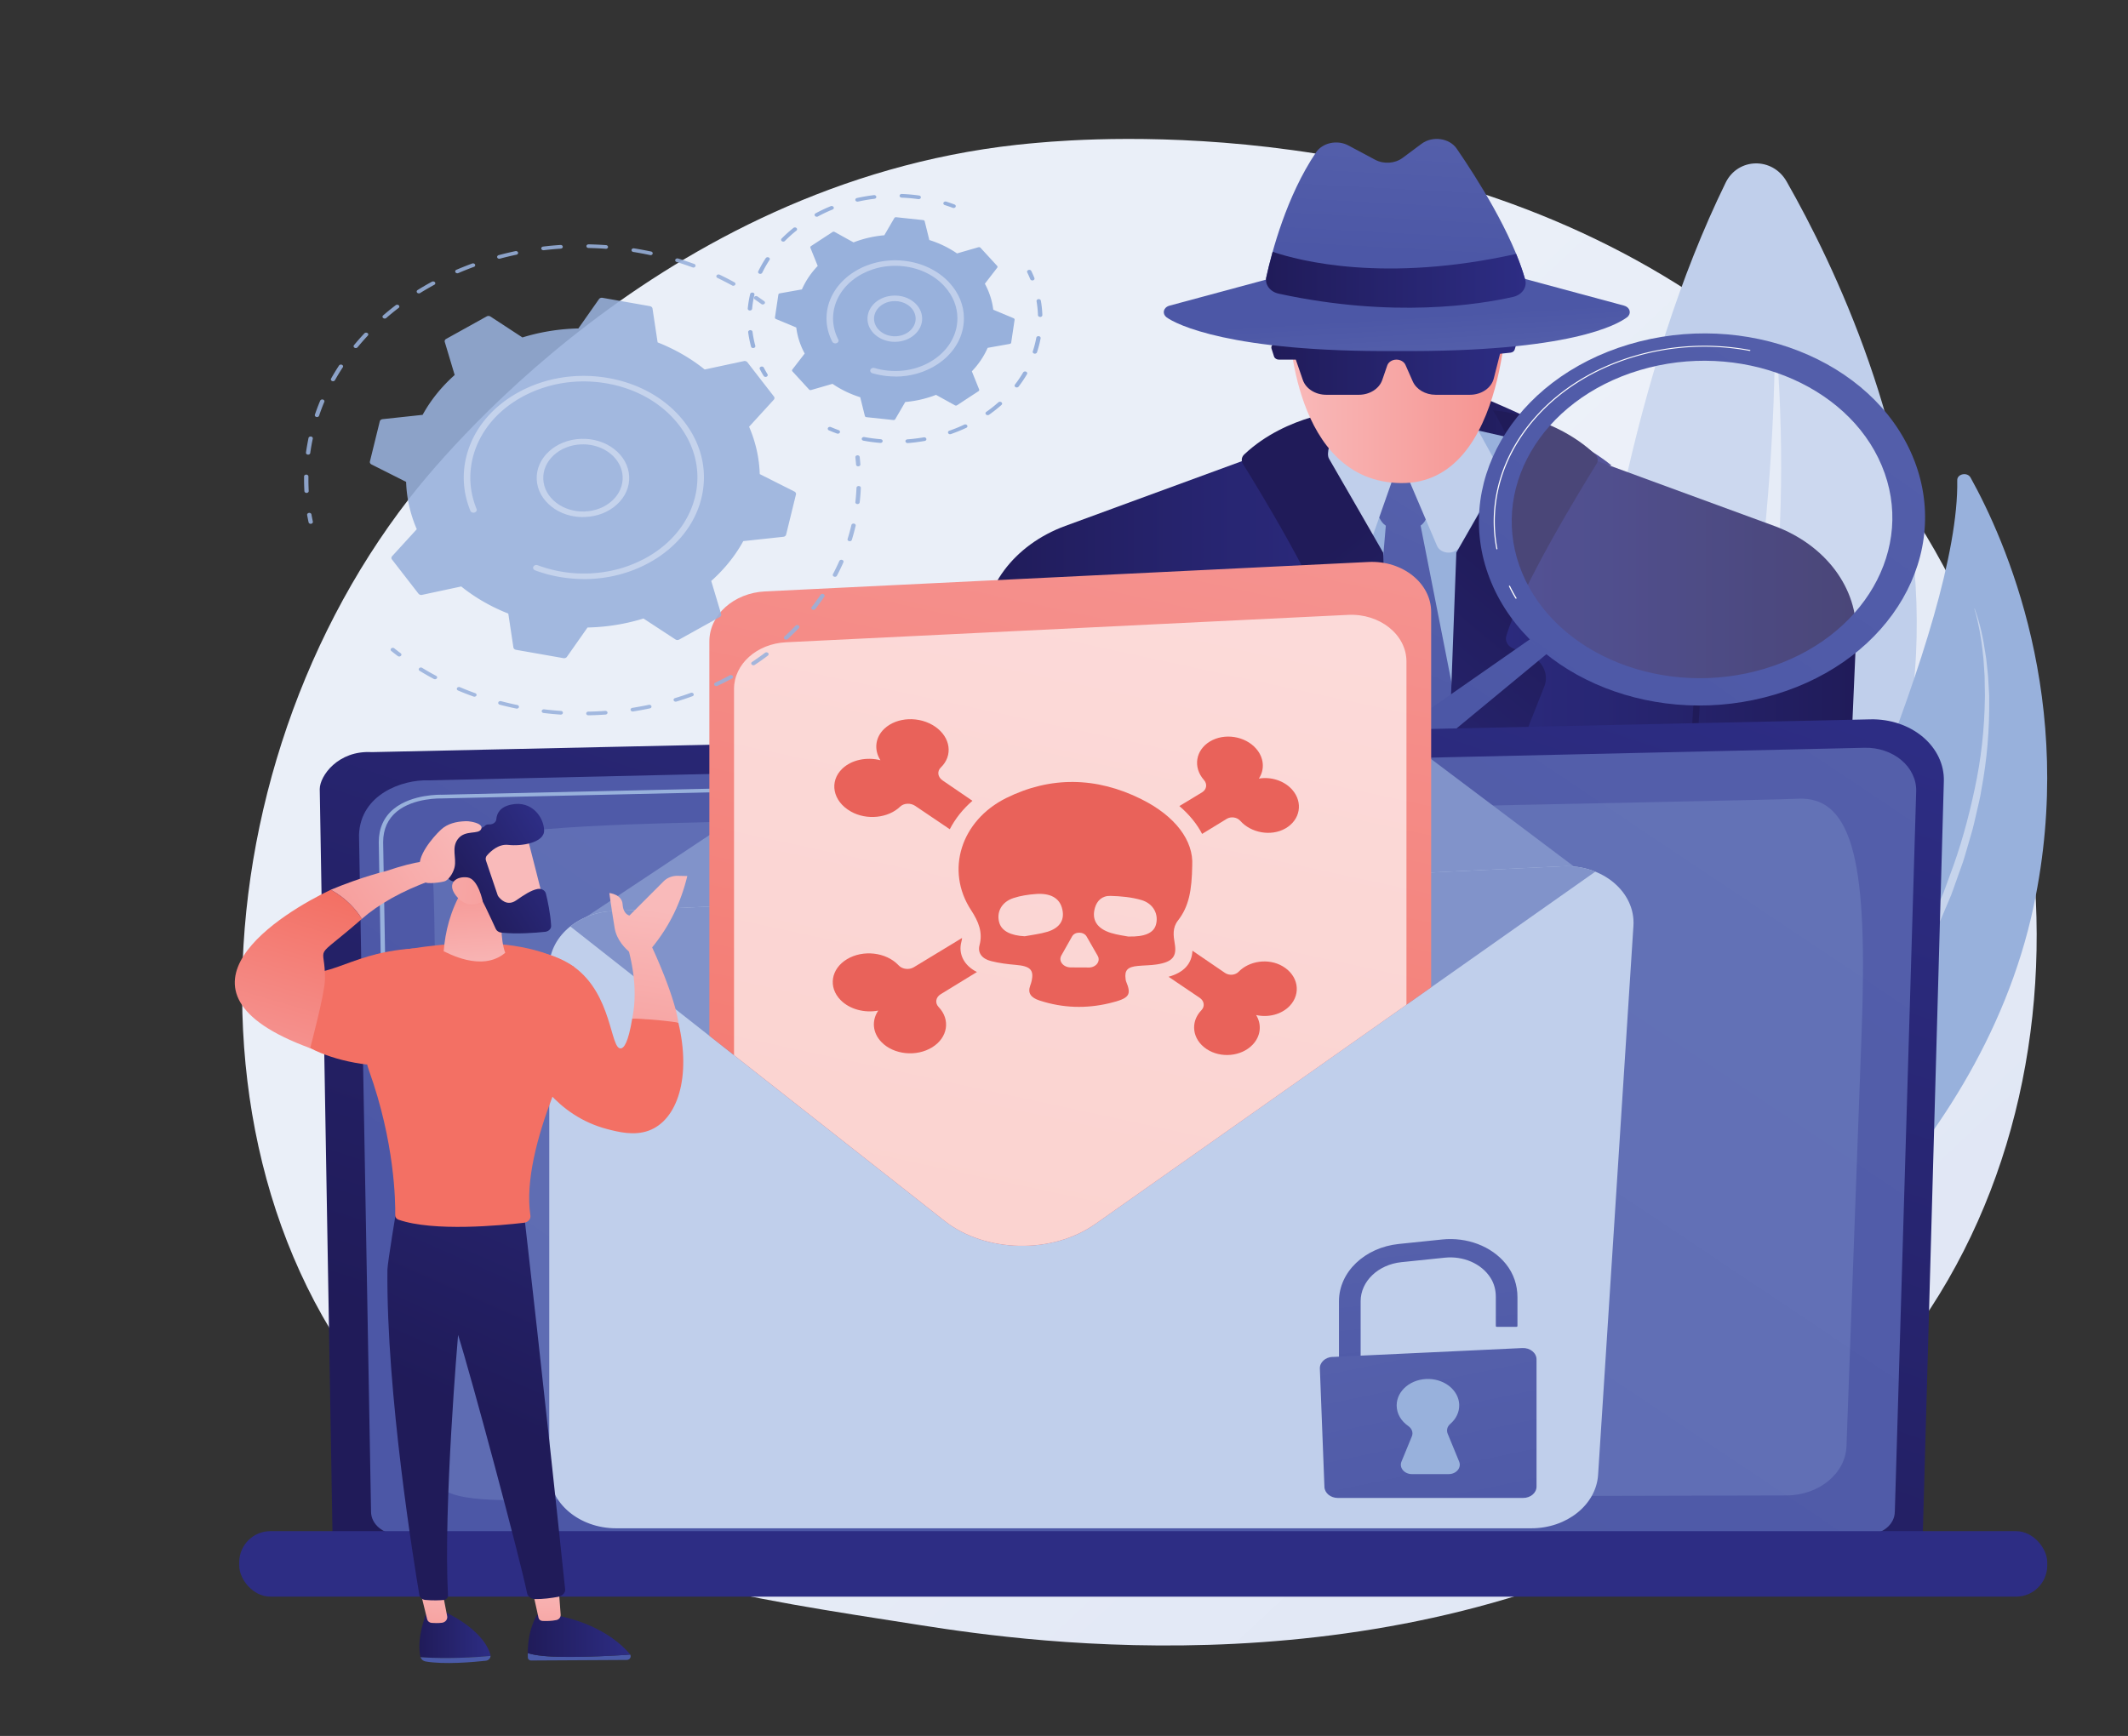 <svg xmlns="http://www.w3.org/2000/svg" xmlns:xlink="http://www.w3.org/1999/xlink" viewBox="0 0 513.19 418.75"><rect x="0" y="0" width="513.19" height="418.75" fill="#333333" stroke="none"/><defs><linearGradient id="linear-gradient" x1="510.57" x2="229.68" y1="478.04" y2="179.02" gradientUnits="userSpaceOnUse"><stop offset="0" stop-color="#dbe2f3"/><stop offset="1" stop-color="#eaeff8"/></linearGradient><linearGradient id="linear-gradient-2" x1="353.97" x2="388.64" y1="103.68" y2="103.68" gradientUnits="userSpaceOnUse"><stop offset="0" stop-color="#201b59"/><stop offset="1" stop-color="#2d2d84"/></linearGradient><linearGradient id="linear-gradient-3" x1="365.18" x2="330.92" y1="126.53" y2="201.72" gradientUnits="userSpaceOnUse"><stop offset="0" stop-color="#5560ab"/><stop offset="1" stop-color="#4c57a6"/></linearGradient><linearGradient xlink:href="#linear-gradient-3" id="linear-gradient-4" x1="338.91" x2="304.65" y1="117.97" y2="173.06"/><linearGradient xlink:href="#linear-gradient-2" id="linear-gradient-5" x1="237.12" x2="337.61" y1="173.58" y2="173.58"/><linearGradient xlink:href="#linear-gradient-2" id="linear-gradient-6" x1="308.52" x2="374.76" y1="142.47" y2="222.09"/><linearGradient xlink:href="#linear-gradient-2" id="linear-gradient-7" x1="282.47" x2="301.33" y1="205.12" y2="208.77"/><linearGradient xlink:href="#linear-gradient-2" id="linear-gradient-8" x1="-4224.79" x2="-4124.3" y1="173.58" y2="173.58" gradientTransform="matrix(-1 0 0 1 -3777.14 0)"/><linearGradient xlink:href="#linear-gradient-2" id="linear-gradient-9" x1="-4153.39" x2="-4087.15" y1="142.47" y2="222.09" gradientTransform="matrix(-1 0 0 1 -3777.14 0)"/><linearGradient xlink:href="#linear-gradient-2" id="linear-gradient-10" x1="-4179.44" x2="-4160.58" y1="205.12" y2="208.77" gradientTransform="matrix(-1 0 0 1 -3777.14 0)"/><linearGradient id="linear-gradient-11" x1="310.91" x2="363.58" y1="93.6" y2="93.6" gradientUnits="userSpaceOnUse"><stop offset="0" stop-color="#f9baba"/><stop offset="1" stop-color="#f5928f"/></linearGradient><linearGradient xlink:href="#linear-gradient-2" id="linear-gradient-12" x1="306.58" x2="365.99" y1="88.01" y2="88.01"/><linearGradient xlink:href="#linear-gradient-3" id="linear-gradient-13" x1="337.6" x2="336.93" y1="87.82" y2="76.5"/><linearGradient xlink:href="#linear-gradient-3" id="linear-gradient-14" x1="338.71" x2="336.97" y1="29.63" y2="61.6"/><linearGradient xlink:href="#linear-gradient-2" id="linear-gradient-15" x1="305.31" x2="367.94" y1="67.49" y2="67.49"/><linearGradient xlink:href="#linear-gradient-3" id="linear-gradient-16" x1="431.93" x2="345.81" y1="46.52" y2="169"/><linearGradient xlink:href="#linear-gradient-3" id="linear-gradient-17" x1="454.38" x2="369.12" y1="62.85" y2="184.11"/><linearGradient xlink:href="#linear-gradient-2" id="linear-gradient-18" x1="241.33" x2="319.85" y1="367.53" y2="131.97"/><linearGradient xlink:href="#linear-gradient-3" id="linear-gradient-19" x1="400.78" x2="210.62" y1="89.17" y2="373.42"/><linearGradient xlink:href="#linear-gradient-2" id="linear-gradient-20" x1="281.84" x2="278.98" y1="211.2" y2="288.63"/><linearGradient id="linear-gradient-21" x1="281.8" x2="232.42" y1="127.98" y2="356.95" gradientUnits="userSpaceOnUse"><stop offset="0" stop-color="#f5928f"/><stop offset="1" stop-color="#f37064"/></linearGradient><linearGradient id="linear-gradient-22" x1="297.28" x2="297.28" y1="21.19" y2="87.61" gradientUnits="userSpaceOnUse"><stop offset="0" stop-color="#e1483d"/><stop offset="1" stop-color="#e9625a"/></linearGradient><linearGradient xlink:href="#linear-gradient-22" id="linear-gradient-23" x1="217.86" x2="217.86" y1="21.19" y2="87.61"/><linearGradient xlink:href="#linear-gradient-22" id="linear-gradient-24" x1="218.21" x2="218.21" y1="21.19" y2="87.61"/><linearGradient xlink:href="#linear-gradient-22" id="linear-gradient-25" x1="298.84" x2="298.84" y1="21.19" y2="87.61"/><linearGradient xlink:href="#linear-gradient-22" id="linear-gradient-26" x1="259.34" x2="259.34" y1="21.19" y2="87.61"/><linearGradient xlink:href="#linear-gradient-3" id="linear-gradient-27" x1="342.35" x2="347.06" y1="299.75" y2="349.42"/><linearGradient xlink:href="#linear-gradient-3" id="linear-gradient-28" x1="340.89" x2="353.65" y1="323.73" y2="384.75"/><linearGradient xlink:href="#linear-gradient-2" id="linear-gradient-29" x1="-1188.97" x2="-1171.8" y1="394.26" y2="394.26" gradientTransform="translate(1290.1)"/><linearGradient id="linear-gradient-30" x1="-1177.05" x2="-1179.25" y1="323.14" y2="375.76" gradientTransform="translate(1290.1)" gradientUnits="userSpaceOnUse"><stop offset="0" stop-color="#66cdf3"/><stop offset="1" stop-color="#4a5aa8"/></linearGradient><linearGradient xlink:href="#linear-gradient-11" id="linear-gradient-31" x1="-1184.38" x2="-1187.17" y1="377.65" y2="402.02" gradientTransform="translate(1290.1)"/><linearGradient xlink:href="#linear-gradient-30" id="linear-gradient-32" x1="-1147.19" x2="-1149.46" y1="321.99" y2="376.19"/><linearGradient xlink:href="#linear-gradient-2" id="linear-gradient-33" x1="-1162.83" x2="-1138.12" y1="394.63" y2="394.63" gradientTransform="translate(1290.1)"/><linearGradient xlink:href="#linear-gradient-11" id="linear-gradient-34" x1="-985.28" x2="-988.07" y1="356.01" y2="380.3" gradientTransform="rotate(-3.61 -40.691 -17360.69)"/><linearGradient xlink:href="#linear-gradient-2" id="linear-gradient-35" x1="114.38" x2="167.73" y1="340.98" y2="220.71"/><linearGradient xlink:href="#linear-gradient-21" id="linear-gradient-36" x1="208.67" x2="173.05" y1="161.58" y2="206.83"/><linearGradient xlink:href="#linear-gradient-11" id="linear-gradient-37" x1="159.15" x2="151.16" y1="219.71" y2="273.84"/><linearGradient xlink:href="#linear-gradient-11" id="linear-gradient-38" x1="155.54" x2="147.41" y1="218.95" y2="274.01"/><linearGradient xlink:href="#linear-gradient-21" id="linear-gradient-39" x1="192.74" x2="157.93" y1="154.63" y2="198.85"/><linearGradient xlink:href="#linear-gradient-21" id="linear-gradient-40" x1="165.72" x2="130.03" y1="133.17" y2="178.51"/><linearGradient xlink:href="#linear-gradient-11" id="linear-gradient-41" x1="114.87" x2="113.29" y1="235.71" y2="210.78"/><linearGradient xlink:href="#linear-gradient-11" id="linear-gradient-42" x1="157.17" x2="210.5" y1="203.18" y2="191.76"/><linearGradient xlink:href="#linear-gradient-2" id="linear-gradient-43" x1="-5893.17" x2="-5866.46" y1="-4754.44" y2="-4754.44" gradientTransform="rotate(-31.72 5860.501 -12835.424)"/><linearGradient xlink:href="#linear-gradient-11" id="linear-gradient-44" x1="-4177.61" x2="-4228.06" y1="1314.46" y2="1338.98" gradientTransform="scale(-1 1)rotate(19.08 1152.214 12946.577)"/><linearGradient xlink:href="#linear-gradient-11" id="linear-gradient-45" x1="-4424.88" x2="-4382.9" y1="1206.51" y2="1235.63" gradientTransform="scale(-1 1)rotate(-.6 -98309.242 -410844.065)"/><linearGradient xlink:href="#linear-gradient-11" id="linear-gradient-46" x1="-4423.81" x2="-4377.94" y1="1204.33" y2="1236.14" gradientTransform="scale(-1 1)rotate(-.6 -98309.242 -410844.065)"/><linearGradient xlink:href="#linear-gradient-21" id="linear-gradient-47" x1="65.38" x2="76.11" y1="251.09" y2="214.41"/><clipPath id="clippath"><path d="m264.09 295.28 116.78-82.3c1.82-1.28.9-3.78-1.45-3.98-.82-.07-10.09-93.31-10.94-93.27L151.17 132.8c-2.73.13-8.74 87.8-10.94 88.92-1.49.77-1.67 2.55-.39 3.55l87.98 69.24c9.8 7.71 25.93 8.05 36.27.76Z" style="fill:none"/></clipPath><style>.cls-4{fill:#c0cfeb}.cls-8{fill:#98b1dc}.cls-48{fill:#8193ca}</style></defs><g id="Layer_1"><path d="M439.1 346.06c-11.27 9.81-21.34 15.58-29.06 19.94-75.27 42.47-161.3 30.23-187.9 26.05-42.92-6.75-79.14-11.51-110.27-35.28-70.73-54-67.29-166.66-13.24-236.44 6.41-8.27 60.37-75.87 146.59-85.4 2.11-.23 3.68-.37 5.06-.49 13.34-1.19 95.99-7.49 163.39 40.23 9.65 6.83 25.17 19.15 39.57 37.94 52.64 68.71 52.81 175.13-14.14 233.45" style="fill:url(#linear-gradient)"/><path d="M377.07 277.34S372 134.49 416.15 44.08c2.97-6.08 11.32-6.26 14.71-.3 22.69 39.85 78.93 164.06-53.79 233.56" class="cls-4"/><path d="M387.69 265.22c-.23.41.32.8.61.43 10.41-13.6 47.86-76.77 40.23-180.8-.02-.33-.51-.34-.51 0-.26 24.65-3.75 116.23-40.32 180.37Z" style="fill:#fff;opacity:.5"/><path d="M418.08 321.22s-12.44-24.34 3.05-59.86c14.38-32.95 51.48-110.67 50.88-145.52-.03-1.54 2.43-2.04 3.21-.64 8.32 14.99 25.69 53.91 15.23 103.33-13.49 63.74-72.36 102.68-72.36 102.68Z" class="cls-8"/><path d="M476.21 146.82c1.29 3.5 2.06 7.12 2.58 10.76.07.45.15.91.21 1.36l.15 1.37.29 2.74.16 2.75c.04.92.13 1.83.11 2.75.1 7.34-.51 14.69-1.88 21.95-.25 1.83-.74 3.62-1.14 5.42-.44 1.8-.78 3.62-1.34 5.39l-1.56 5.35c-.24.9-.58 1.77-.89 2.65l-.94 2.64-.94 2.64-.48 1.32-.55 1.3-2.19 5.19c-.37.86-.71 1.74-1.11 2.59l-1.2 2.55-2.39 5.1c-3.26 6.78-6.57 13.54-10.08 20.23-1.73 3.36-3.51 6.69-5.28 10.03l-5.43 9.96c-3.63 6.64-7.26 13.27-10.64 19.98-.87 1.67-1.64 3.37-2.45 5.06-.42.84-.76 1.7-1.13 2.56-.36.86-.75 1.71-1.08 2.57-.63 1.74-1.34 3.46-1.82 5.23-.6 1.75-.94 3.55-1.34 5.33-.03.13-.17.21-.31.19s-.23-.13-.21-.25c.54-3.65 1.54-7.24 2.8-10.75.31-.88.68-1.74 1.01-2.61.35-.87.67-1.75 1.06-2.6.76-1.72 1.49-3.45 2.31-5.14 3.21-6.81 6.78-13.47 10.28-20.16l5.25-10.02c1.74-3.34 3.5-6.68 5.2-10.04 3.43-6.7 6.75-13.45 9.99-20.21l2.38-5.09 1.19-2.55c.4-.85.74-1.71 1.12-2.56l2.21-5.13.55-1.28.48-1.3.95-2.61c2.64-6.93 4.6-14.03 6.11-21.19 1.55-7.16 2.35-14.44 2.45-21.72.05-.91-.02-1.82-.02-2.73l-.04-2.73-.18-2.73-.09-1.37c-.04-.45-.1-.91-.15-1.36-.11-.91-.19-1.82-.33-2.72l-.44-2.71c-.36-1.8-.7-3.6-1.28-5.36 0-.01 0-.03.02-.03s.04 0 .04.02Z" style="opacity:.45;fill:#fff"/><path d="M355.55 95.06s24.17 9.76 33.1 17.24l-34.67-1.3 1.58-15.94Z" style="fill:url(#linear-gradient-2)"/><path d="M353.24 103.11s17.88 4.03 22.65 5.29c6.15 1.63 14.61 41.97 15.38 58.23.77 16.27-2.75 73.85-2.75 73.85l-95.29-.11-1.54-122.55 35.76-14.97 25.8.24Z" class="cls-8"/><path d="m342.05 124.02 16.45 83.51c.3 1.55.01 3.14-.83 4.53l-12.06 19.92c-1.16 1.91-4.39 1.9-5.53-.02l-11.96-20.25c-.69-1.18-1-2.49-.89-3.8l7.13-82.91z" style="fill:url(#linear-gradient-3)"/><path d="m331.26 115.53-.61 4.78c-.09.72.07 1.45.46 2.09l1.93 3.19c.71 1.18 2.11 1.95 3.68 2.02.93.04 2 .08 3.02.08 1.85 0 3.49-.98 4.12-2.45l1.24-2.89c.26-.61.33-1.27.2-1.91l-1.07-5.26c-.37-1.83-2.28-3.15-4.48-3.09l-4.26.12c-2.19.06-4 1.48-4.23 3.33Z" style="fill:url(#linear-gradient-4)"/><path d="m338.12 111.89 8.42 19.75c.9 2.11 4.37 2.25 5.5.22l10-17.93-5.65-10.25-18.28 8.21Zm-18.75-8.37 17.3 9.76-6.07 17.26c-.8 2.28-4.54 2.44-5.61.25l-9.08-18.49z" class="cls-4"/><path d="m311.68 106.77-54.76 20.09c-12.43 4.56-20.28 15.1-19.78 26.55l3.8 86.96h96.67l-5.94-104.65z" style="fill:url(#linear-gradient-5)"/><path d="M324.75 98.97s-14.35.91-24.69 10.65c-.66.62-.78 1.53-.32 2.27 3.52 5.65 18.27 29.75 21.77 41.52.37 1.24-.36 2.52-1.73 3.04l-3.35 1.28c-3.56 1.36-5.32 4.78-4.07 7.91 6.32 15.81 24.01 61.04 25.18 74.74l-3.98-107.08s-11.51-20.03-13.04-22.63c-1.54-2.6 4.23-11.71 4.23-11.71Z" style="fill:url(#linear-gradient-6)"/><path d="M279.91 240.31c-.41 0-.75-.25-.77-.57l-4.37-71.01c-.02-.33.31-.61.73-.63.42-.01.78.24.81.57l4.37 71.01c.02.33-.31.61-.73.63z" style="fill:url(#linear-gradient-7)"/><path d="m373.09 106.77 54.76 20.09c12.43 4.56 20.28 15.1 19.78 26.55l-3.8 86.96h-96.67l5.94-104.65z" style="fill:url(#linear-gradient-8)"/><path d="M360.02 98.97s14.35.91 24.69 10.65c.66.62.78 1.53.32 2.27-3.52 5.65-18.27 29.75-21.77 41.52-.37 1.24.36 2.52 1.73 3.04l3.35 1.28c3.56 1.36 5.32 4.78 4.07 7.91-6.32 15.81-24.01 61.04-25.18 74.74l3.98-107.08s11.51-20.03 13.04-22.63c1.54-2.6-4.23-11.71-4.23-11.71Z" style="fill:url(#linear-gradient-9)"/><path d="M404.86 240.31c.41 0 .75-.25.77-.57l4.37-71.01c.02-.33-.31-.61-.73-.63-.42-.01-.78.24-.81.57l-4.37 71.01c-.02.33.31.61.73.63z" style="fill:url(#linear-gradient-10)"/><path d="M310.91 78.47s.77 37.74 26.91 38.06c26.14.33 25.76-45.87 25.76-45.87z" style="fill:url(#linear-gradient-11)"/><path d="m307.74 82.81 57-2.01c.8-.03 1.41.6 1.21 1.26l-.66 2.25c-.12.41-.52.71-1.02.76l-2.52.27-1.51 5.96c-.58 2.29-2.97 3.93-5.75 3.93h-8.29c-2.45 0-4.64-1.29-5.5-3.23l-1.76-3.98c-.34-.76-1.2-1.27-2.17-1.27-1.03 0-1.93.57-2.22 1.41l-1.2 3.49c-.73 2.12-3.03 3.58-5.64 3.58h-7.88c-2.61 0-4.91-1.46-5.64-3.58l-1.69-4.9h-4.09c-.54 0-1.02-.31-1.16-.75l-.61-1.91c-.2-.63.34-1.26 1.11-1.28Z" style="fill:url(#linear-gradient-12)"/><path d="m391.71 73.74-24.66-6.65-29.61-.31h-1.16l-29.61.31-24.66 6.65c-1.03.28-1.59 1.21-1.25 2.08.11.27.29.51.54.7 2.21 1.66 15.37 8.46 55.55 8.16 42.1.3 53.34-6.5 55.55-8.16.25-.19.43-.43.54-.7.34-.87-.22-1.8-1.25-2.08Z" style="fill:url(#linear-gradient-13)"/><path d="M305.38 66.87c1.32-6.03 4.87-19.56 12-30.12 1.57-2.33 5.12-3.09 7.8-1.66l6.44 3.44c2.08 1.11 4.78.93 6.63-.44l4.58-3.41c2.62-1.95 6.7-1.39 8.46 1.16 4.84 7.04 13.38 20.45 16.53 31.62.51 1.82-.75 3.66-2.89 4.15-8.07 1.84-28.96 5.21-56.55-.77-2.08-.45-3.39-2.19-3-3.97" style="fill:url(#linear-gradient-14)"/><path d="M365.64 61.25c-31.68 7.06-52.3 1.67-58.73-.51-.68 2.44-1.18 4.55-1.53 6.13-.39 1.79.92 3.52 3 3.97 27.59 5.98 48.48 2.61 56.55.77 2.13-.49 3.4-2.33 2.89-4.15-.57-2.02-1.31-4.1-2.18-6.22Z" style="fill:url(#linear-gradient-15)"/><path d="m372.61 151.66-68.28 47.61c-2.86 2-3.11 5.63-.54 7.9l.42.37c2.28 2 6.05 2.05 8.39.11l63.64-52.58-3.64-3.4Z" style="fill:url(#linear-gradient-16)"/><path d="M456.12 111.63c8.76 20.95-4.57 44.06-29.79 51.61s-52.76-3.31-61.53-24.26c-8.76-20.95 4.57-44.06 29.79-51.61s52.76 3.31 61.53 24.26" style="fill:#fff;opacity:.19"/><path d="M392.8 83.09c-28.06 8.4-42.9 34.12-33.15 57.43s40.4 35.4 68.46 27 42.9-34.12 33.15-57.43-40.4-35.4-68.46-27m32.73 78.23c-23.94 7.17-50.09-3.14-58.41-23.03s4.34-41.82 28.28-48.99 50.09 3.14 58.41 23.03-4.34 41.82-28.28 48.99" style="fill:url(#linear-gradient-17)"/><path d="M365.59 144.42c-.05 0-.1-.02-.12-.06-.57-.95-1.1-1.93-1.57-2.92-.03-.06 0-.13.08-.15.07-.02.15 0 .18.06.48.98 1 1.96 1.57 2.9.03.06 0 .13-.06.16-.02 0-.04.01-.06.01Zm-4.59-11.9c-.07 0-.13-.04-.14-.1-.56-2.87-.75-5.81-.58-8.72.5-8.24 3.87-16.16 9.75-22.88 6.02-6.88 14.3-12.05 23.94-14.93a59.7 59.7 0 0 1 28.05-1.47c.07.01.12.08.1.14s-.09.1-.16.09a59.35 59.35 0 0 0-27.9 1.46c-9.58 2.87-17.82 8.01-23.81 14.85-5.85 6.69-9.2 14.55-9.7 22.75-.17 2.89.02 5.81.57 8.67.01.06-.04.12-.11.13h-.02Zm-51.66 74.86c-2.63 0-4.33-.78-5.06-2.3-.74-1.56-.18-3.38 1.4-4.53l8.11-5.92s.12-.03.17.01c.04.04.04.1-.01.14l-8.11 5.92c-1.5 1.1-2.04 2.83-1.33 4.31.7 1.46 2.34 2.2 4.92 2.18.06 0 .12.04.12.1 0 .05-.05.1-.12.1h-.08Zm7.03-14.41s-.07-.01-.09-.03c-.04-.04-.04-.1.01-.14l1.05-.77s.12-.03.17.01c.04.04.04.1-.01.14l-1.05.77s-.05.02-.08.02" style="fill:#fff"/><path d="M463.7 370.19c0 3.18-3.08 5.78-6.84 5.78H87.03c-3.76 0-6.84-2.6-6.84-5.78l-3.08-179.84c0-3.18 4.43-9.39 12.54-8.92l361.44-7.91c4.72-.1 9.28 1.43 12.63 4.25 3.34 2.82 5.17 6.67 5.06 10.66z" style="fill:url(#linear-gradient-18)"/><path d="M456.95 364.65c0 3.01-2.91 5.47-6.47 5.47H95.95c-3.56 0-6.47-2.46-6.47-5.47l-2.9-163.26c.34-9.82 10.52-13.36 16.69-13.15l346.41-7.86c3.32-.08 6.52 1.01 8.87 2.99s3.64 4.69 3.56 7.5l-5.15 173.78Z" style="fill:url(#linear-gradient-19)"/><path d="M92.75 254.28c-.29 0-.52-.19-.53-.44l-.88-50.71c.02-3.39 1.25-6.09 3.67-8.05 4.39-3.56 11.27-3.38 11.56-3.37l110.62-2.51h.01c.28 0 .52.19.53.43 0 .25-.22.45-.51.46l-110.65 2.51c-.31 0-6.75-.18-10.83 3.13-2.2 1.78-3.33 4.28-3.34 7.4l.88 50.7c0 .25-.23.45-.52.45Z" class="cls-8"/><path d="M105.1 355.59c.37-13.49.23-132.98-.68-143.3s18.08-12.26 47.24-13.42 275.21-5.76 281.54-6.19c14.24-.98 17.19 17.03 15.76 56.13-1.07 29.37-2.84 77.76-3.66 100.02-.24 6.63-6.64 11.88-14.48 11.9-59.21.14-286.14.69-301.25 1.07-17.38.44-24.63-.86-24.48-6.21Z" style="opacity:.24;fill:#98b1dc"/><rect width="436.02" height="15.8" x="57.69" y="369.35" rx="7.51" ry="7.51" style="fill:url(#linear-gradient-20)"/><path d="m257.81 143.85-120.98 80.34c2.35.91 5.01 1.38 7.82 1.26l229.25-9.56c3.94-.16 7.49-1.46 10.18-3.48l-90-67.73c-9.77-7.35-25.89-7.72-36.27-.83" class="cls-48"/><path d="M369.29 368.66h-220.7c-8.91 0-16.13-6.11-16.13-13.65v-121.6c0-7.24 6.69-13.23 15.24-13.63l229.21-10.81c9.6-.45 17.53 6.25 17.01 14.37l-8.52 132.41c-.47 7.24-7.54 12.91-16.11 12.91" class="cls-4"/><path d="m264.09 295.28 120.64-85.02c-2.35-.95-5.02-1.43-7.83-1.3l-229.21 10.81c-3.94.19-7.49 1.56-10.16 3.7l90.29 71.05c9.8 7.71 25.93 8.05 36.27.76" class="cls-48"/><g style="clip-path:url(#clippath)"><path d="M345.14 322.06H171.07V154.72c0-6.4 5.9-11.7 13.46-12.06l145.51-7.1c8.2-.4 15.1 5.12 15.1 12.06v174.43Z" style="fill:url(#linear-gradient-21)"/><path d="M339.18 322.06H177.02V166.17c0-5.97 5.5-10.9 12.54-11.24l135.55-6.61c7.64-.37 14.07 4.77 14.07 11.24z" style="fill:#fff;opacity:.67"/><path d="M309.27 233.05c-3.38-1.95-8-1.29-10.57 1.37-.81.83-2.27.95-3.28.27l-7.85-5.36c-.14 3.15-2.07 5.26-5.76 6.29l7.53 5.09c1.09.74 1.27 2.07.39 2.98-2.76 2.86-2.21 7.05 1.23 9.35 3.42 2.29 8.4 1.82 11.12-1.03 2.01-2.1 2.23-4.91.85-7.16 2.9.66 6.11-.12 8.09-2.2 2.83-2.96 2.09-7.39-1.75-9.6" style="fill:url(#linear-gradient-22)"/><path d="M205.2 195.76c3.85 2.17 9.03 1.57 11.88-1.18.89-.86 2.51-.94 3.62-.19l8.35 5.64c1.33-2.57 3.18-4.88 5.46-6.86l-7.19-4.91c-1.19-.81-1.38-2.21-.43-3.13 2.98-2.87 2.37-7.27-1.36-9.84-3.75-2.59-9.25-2.37-12.28.51-2.24 2.13-2.49 5.12-.93 7.58-3.27-.83-6.91-.13-9.17 2.02-3.24 3.08-2.36 7.87 2.04 10.35Z" style="fill:url(#linear-gradient-23)"/><path d="M235.6 234.47c-3.05-1.5-4.56-4.3-3.75-7.3.09-.31.14-.61.16-.91l-11.64 7.06c-1.12.68-2.74.5-3.61-.41l-.13-.13c-2.96-3.09-8.5-3.73-12.36-1.41-3.88 2.33-4.59 6.74-1.58 9.84 2.22 2.28 5.83 3.19 9.11 2.57-1.6 2.35-1.42 5.34.78 7.6 2.96 3.05 8.44 3.6 12.23 1.25 3.77-2.33 4.46-6.67 1.55-9.71-.93-.97-.71-2.35.49-3.09z" style="fill:url(#linear-gradient-24)"/><path d="M284.42 194.44c2.4 2.06 4.25 4.33 5.48 6.72l5.93-3.63c1.02-.63 2.49-.42 3.27.47 2.61 2.94 7.44 3.81 10.89 1.84 3.6-2.06 4.32-6.28 1.65-9.33-1.94-2.21-5.13-3.19-8.05-2.7 1.44-2.17 1.28-5.01-.68-7.24-2.66-3.03-7.63-3.8-11.11-1.72-3.5 2.1-4.15 6.27-1.45 9.31.86.97.65 2.29-.46 2.97z" style="fill:url(#linear-gradient-25)"/><path d="M275.24 192.77c-10.85-5.4-21.9-5.56-32.57-.27-10.93 5.42-14.74 17.47-8.5 27.02 1.83 2.8 2.88 5.41 2.05 8.49-.48 1.8.55 3.25 2.73 3.81 1.94.5 3.99.76 6.01.93 3.5.3 4.44 1.2 3.81 3.95-.08.36-.2.71-.33 1.07-.64 1.79.16 2.9 2.3 3.59 5.59 1.82 11.23 1.98 16.84.63 4.83-1.17 5.35-1.96 3.97-5.31-.07-.17-.07-.36-.1-.54-.29-2.09.47-2.91 2.99-3.14 1.52-.14 3.06-.13 4.55-.36 3.76-.59 4.86-1.89 4.31-5.03-.33-1.93-.58-3.81.78-5.56 2.66-3.41 3.34-7.28 3.44-13.28.34-5.97-4.05-11.9-12.27-15.99Zm-22.71 32.01c-1.72.52-3.6.72-5.42 1.07-3.38-.18-5.54-1.28-6.12-3.27-.74-2.54.53-5 3.42-5.95 1.7-.56 3.6-.85 5.45-.98 3.42-.24 5.52.95 6.21 3.26.84 2.82-.31 4.89-3.55 5.88Zm10.01 8.6-4.34-.02c-1.8-.01-3-1.54-2.25-2.87l2.6-4.61c.68-1.22 2.81-1.19 3.51.04l2.66 4.64c.76 1.33-.4 2.84-2.18 2.83Zm16.21-10.26c-.56 1.9-2.64 2.91-6.69 2.79-.83-.17-2.52-.37-4.1-.85-3.46-1.06-4.75-3.22-3.89-6.12.48-1.63 1.67-2.88 3.71-2.83 2.51.06 5.14.31 7.49 1 2.95.87 4.22 3.52 3.48 6.01" style="fill:url(#linear-gradient-26)"/></g><g style="opacity:.88"><path d="M74.94 126.36c-.25 0-.47-.15-.52-.36-.13-.59-.24-1.18-.35-1.77-.04-.24.15-.47.44-.51s.55.13.6.37c.1.58.22 1.16.34 1.74.05.24-.14.47-.42.52h-.1Zm-1.01-7.46c-.28 0-.51-.19-.52-.42-.05-.89-.08-1.79-.08-2.68v-.87c0-.25.25-.45.53-.44.29 0 .52.21.52.45v.86c0 .88.03 1.76.07 2.64.01.25-.21.45-.5.47h-.03Zm.38-9.23h-.06c-.29-.03-.49-.25-.46-.49.15-1.07.34-2.15.55-3.22l.06-.3c.05-.24.32-.4.61-.36s.47.28.42.52l-.06.29c-.22 1.05-.4 2.11-.55 3.17-.03.23-.26.39-.52.39Zm2.14-9.07s-.1 0-.15-.02c-.28-.07-.44-.31-.36-.55.38-1.13.81-2.27 1.28-3.38.1-.23.4-.35.67-.27s.42.34.32.57c-.46 1.09-.88 2.21-1.26 3.33-.07.2-.28.32-.51.32Zm3.86-8.64c-.08 0-.15-.01-.22-.04-.26-.11-.37-.37-.25-.59.6-1.07 1.24-2.13 1.92-3.16.14-.21.46-.29.71-.17s.35.39.2.6c-.67 1.02-1.3 2.06-1.89 3.11-.09.16-.28.25-.48.25Zm5.49-8c-.1 0-.21-.03-.3-.08-.24-.14-.3-.42-.13-.62.8-.97 1.64-1.93 2.51-2.85.18-.19.51-.22.74-.07s.26.43.08.62c-.85.91-1.68 1.85-2.47 2.81-.1.12-.27.19-.43.19m6.97-7.12c-.13 0-.26-.04-.37-.13-.21-.17-.21-.45 0-.63q1.47-1.275 3.03-2.46c.22-.16.55-.15.74.03s.18.46-.04.63c-1.02.78-2.02 1.59-2.98 2.43-.1.09-.24.13-.38.13m8.24-6.07c-.16 0-.32-.06-.42-.18-.17-.2-.12-.48.11-.62 1.12-.7 2.29-1.38 3.46-2.01.24-.13.57-.07.73.13.16.21.09.48-.16.61-1.15.63-2.3 1.29-3.4 1.98-.09.06-.2.09-.31.09Zm75.83-1.84c-.1 0-.2-.02-.29-.07-1.15-.63-2.34-1.24-3.53-1.82-.25-.12-.34-.39-.2-.61.14-.21.46-.29.72-.17 1.21.58 2.42 1.2 3.59 1.85.24.13.31.41.15.62-.1.13-.27.2-.44.2m-66.54-3.01c-.19 0-.38-.09-.47-.24-.13-.22-.03-.49.23-.6 1.24-.53 2.52-1.04 3.8-1.51.27-.1.58 0 .69.23s0 .49-.27.58c-1.26.46-2.52.96-3.74 1.49-.08.03-.16.05-.24.05m56.92-1.38c-.07 0-.14-.01-.21-.04-1.26-.46-2.55-.9-3.84-1.3-.27-.08-.41-.34-.31-.57s.4-.35.67-.27c1.31.4 2.62.85 3.9 1.32.27.1.39.36.27.59-.09.17-.28.27-.48.27m-46.81-2.12c-.22 0-.43-.12-.5-.31-.09-.23.07-.48.34-.56 1.33-.36 2.69-.68 4.04-.97.28-.06.57.09.64.32.07.24-.1.48-.38.54-1.33.28-2.66.6-3.97.95-.05.01-.11.02-.16.02Zm36.48-.88s-.09 0-.13-.01c-1.33-.28-2.69-.54-4.04-.75-.29-.05-.47-.28-.42-.52s.33-.4.61-.35c1.37.22 2.75.48 4.1.76.28.06.45.3.38.54-.06.2-.27.34-.51.34Zm-25.84-1.18c-.26 0-.48-.16-.52-.38-.04-.24.16-.47.45-.5 1.38-.17 2.78-.3 4.17-.39.3-.02.54.16.57.41.02.24-.19.46-.48.48-1.37.09-2.75.22-4.11.38h-.07Zm15.06-.35h-.05c-1.37-.1-2.76-.16-4.13-.19-.29 0-.52-.21-.51-.45 0-.24.24-.43.53-.43h.01c1.39.03 2.8.09 4.19.19.29.02.5.24.48.48-.02.23-.25.41-.52.41Zm37.84 13.44c-.12 0-.24-.04-.34-.11-.53-.38-1.06-.76-1.6-1.13-.23-.15-.26-.43-.08-.63.18-.19.51-.22.74-.07.55.38 1.09.76 1.63 1.15a.4.4 0 0 1 .05.63c-.1.1-.25.15-.4.15Zm23.02 39.05c-.27 0-.51-.18-.52-.42-.05-.59-.1-1.17-.17-1.76-.03-.24.18-.46.47-.49.29-.02.55.16.57.4.07.59.12 1.19.17 1.79.02.24-.2.46-.49.47h-.03Zm-65.07 60.05c-.29 0-.52-.19-.53-.44 0-.25.22-.45.51-.45 1.35-.02 2.72-.08 4.06-.18.3-.02.54.16.57.41.02.24-.19.46-.48.48-1.37.09-2.75.16-4.13.18h-.01Zm-6.66-.17h-.04c-1.36-.09-2.75-.22-4.11-.39-.29-.03-.49-.26-.45-.5s.31-.41.59-.38c1.34.16 2.7.29 4.04.38.29.02.51.23.48.48-.02.23-.25.41-.52.41Zm17.35-.75c-.25 0-.47-.15-.52-.36-.05-.24.14-.47.42-.52 1.33-.21 2.66-.45 3.97-.73.28-.06.57.09.64.32.07.24-.1.48-.38.54-1.33.28-2.68.53-4.03.74h-.1Zm-27.96-.7s-.08 0-.13-.01c-1.33-.27-2.67-.59-3.98-.93-.28-.07-.43-.32-.35-.56.09-.23.38-.37.66-.29 1.29.34 2.61.65 3.92.92.28.06.45.3.39.54-.06.2-.27.34-.51.34Zm38.33-1.67c-.22 0-.42-.11-.49-.29-.1-.23.04-.49.32-.57 1.27-.39 2.54-.81 3.78-1.26.26-.1.58 0 .69.23s0 .49-.28.58c-1.26.46-2.55.89-3.84 1.28q-.09.03-.18.03m-48.54-1.19c-.07 0-.14-.01-.21-.04-1.26-.45-2.52-.94-3.75-1.46-.26-.11-.37-.38-.24-.6s.44-.31.7-.2c1.21.51 2.45 1 3.69 1.44.27.1.39.36.28.58-.09.17-.28.27-.48.27Zm58.32-2.57a.55.55 0 0 1-.46-.23c-.14-.21-.05-.49.21-.6 1.18-.55 2.35-1.14 3.49-1.76.24-.13.57-.07.73.14s.08.48-.16.61c-1.16.62-2.35 1.23-3.55 1.79-.08.04-.17.06-.25.06Zm-67.84-1.65c-.1 0-.19-.02-.28-.07a67 67 0 0 1-3.42-1.96c-.24-.14-.29-.42-.12-.62s.5-.24.73-.1c1.09.67 2.23 1.32 3.37 1.93.25.13.32.41.16.61a.57.57 0 0 1-.45.21Zm76.79-3.38a.55.55 0 0 1-.41-.17c-.18-.19-.14-.47.09-.62 1.06-.71 2.11-1.45 3.12-2.21.22-.16.55-.15.74.04.19.18.17.46-.04.63a60 60 0 0 1-3.17 2.24c-.1.06-.21.1-.32.1Zm7.89-6.18a.6.6 0 0 1-.36-.12c-.21-.17-.23-.45-.03-.63.91-.84 1.81-1.72 2.66-2.6.18-.19.51-.22.74-.07s.26.43.08.63c-.86.9-1.77 1.79-2.7 2.65-.1.1-.25.14-.39.14m6.61-7.18c-.1 0-.2-.02-.29-.07-.24-.13-.31-.41-.15-.62.74-.96 1.46-1.94 2.13-2.94.14-.21.46-.29.72-.17.25.12.34.39.2.61a56 56 0 0 1-2.16 2.98c-.1.13-.27.2-.44.2Zm5.16-7.98c-.07 0-.14-.01-.21-.04-.27-.1-.38-.36-.27-.59.55-1.04 1.06-2.11 1.54-3.18.1-.23.41-.35.68-.26s.41.34.31.57c-.48 1.09-1.01 2.18-1.56 3.24-.09.17-.28.26-.48.26Zm3.56-8.58s-.09 0-.13-.01c-.28-.06-.45-.31-.37-.54.34-1.1.65-2.23.91-3.35.06-.24.33-.4.62-.35.28.05.47.28.41.52-.27 1.14-.58 2.29-.92 3.41-.06.2-.28.33-.51.33Zm1.89-8.96h-.05c-.29-.02-.5-.24-.47-.49.13-1.14.22-2.3.27-3.43.01-.25.25-.44.54-.43.29 0 .52.21.51.46-.05 1.16-.14 2.33-.28 3.49-.03.23-.26.4-.52.4M96.28 158.36a.63.63 0 0 1-.35-.11c-.53-.4-1.05-.8-1.56-1.21-.21-.17-.22-.45-.02-.63s.53-.19.74-.02c.5.4 1.02.8 1.54 1.19.22.16.24.44.04.63-.1.1-.25.15-.39.15m4.65-15.15c.19.24.53.36.87.28l9.43-2.02c3.29 2.65 7.11 4.87 11.35 6.54l1.23 8.16c.04.29.3.52.63.58l11.43 2.01c.33.06.68-.07.85-.32l4.97-7.07c4.68-.1 9.22-.85 13.49-2.17l7.7 5.04c.27.18.64.19.93.03l9.76-5.42c.29-.16.42-.45.34-.73l-2.39-7.98c3.13-2.79 5.76-6.02 7.73-9.61l9.65-1.04c.34-.04.61-.25.68-.53l2.37-9.67c.07-.28-.08-.57-.37-.72l-8.36-4.21c-.12-3.96-1.01-7.8-2.57-11.42l5.95-6.51c.21-.23.22-.54.04-.78l-6.4-8.26a.86.86 0 0 0-.87-.28l-9.43 2.02c-3.29-2.65-7.11-4.87-11.35-6.54l-1.23-8.16c-.04-.29-.3-.52-.63-.58l-11.43-2.01c-.33-.06-.68.07-.85.32l-4.97 7.07c-4.68.1-9.22.85-13.49 2.17l-7.7-5.04a.91.91 0 0 0-.93-.03l-9.76 5.42c-.29.16-.42.45-.34.73l2.39 7.98c-3.13 2.79-5.76 6.02-7.73 9.61l-9.65 1.04c-.34.04-.61.25-.68.53l-2.38 9.67c-.07.28.08.57.37.72l8.36 4.21c.12 3.96 1.01 7.8 2.57 11.42l-5.95 6.51c-.21.23-.22.54-.04.78l6.4 8.26Z" class="cls-8"/><path d="M140.57 124.73c-2.8 0-5.46-.87-7.53-2.49-2.19-1.71-3.47-4.03-3.6-6.55-.26-5.2 4.53-9.61 10.67-9.83 6.14-.23 11.36 3.83 11.62 9.03.13 2.52-.91 4.93-2.93 6.78-2.02 1.86-4.76 2.94-7.74 3.04h-.48Zm.02-17.54h-.41c-5.28.19-9.39 3.98-9.16 8.44.11 2.16 1.21 4.16 3.09 5.62s4.34 2.22 6.88 2.13c2.56-.09 4.92-1.02 6.65-2.61s2.62-3.66 2.52-5.83c-.22-4.35-4.47-7.76-9.56-7.76Z" class="cls-4"/><path d="M140.84 139.68a34.8 34.8 0 0 1-8.03-.95c-.96-.23-1.91-.51-2.84-.82-.02 0-.04-.01-.06-.02-.3-.1-.59-.21-.88-.32s-.47-.35-.47-.61c0-.09.02-.18.07-.27.18-.34.64-.49 1.04-.34 1.77.66 3.64 1.17 5.55 1.51a32.1 32.1 0 0 0 13.47-.49c.03 0 .06-.01.09-.02 2.18-.56 4.28-1.36 6.27-2.39h.02c.05-.02.09-.05.14-.07.06-.03.12-.07.19-.1.05-.03.09-.05.14-.08.09-.05.19-.1.28-.15 6.11-3.39 10.3-8.6 11.79-14.66.39-1.59.58-3.18.58-4.76 0-4.46-1.53-8.84-4.49-12.66-4.01-5.17-10.16-8.72-17.32-9.98s-14.47-.08-20.59 3.31c-6.11 3.39-10.3 8.6-11.79 14.66-.38 1.56-.57 3.15-.58 4.72 0 2.58.51 5.14 1.51 7.59.03.07.04.15.04.22 0 .28-.2.53-.53.63-.41.12-.86-.06-1-.41-1.06-2.59-1.6-5.3-1.6-8.03 0-1.67.2-3.34.61-5 1.57-6.41 6-11.91 12.47-15.5s14.2-4.83 21.77-3.5 14.08 5.08 18.32 10.55c3.13 4.04 4.75 8.66 4.75 13.39 0 1.67-.2 3.36-.61 5.04-1.57 6.41-6 11.91-12.47 15.5-4.78 2.65-10.24 4.02-15.82 4.02Z" class="cls-4"/></g><path d="m195.61 94.08 5.16-1.49c1.98 1.36 4.23 2.46 6.68 3.23l1.12 4.51c.04.16.19.28.38.3l6.49.69c.19.02.37-.06.46-.21l2.41-4.14c2.61-.23 5.11-.82 7.42-1.72l4.56 2.52c.16.09.37.08.52-.02l5.17-3.39c.15-.1.21-.27.15-.42l-1.76-4.37c1.6-1.67 2.9-3.58 3.81-5.66l5.33-.95c.19-.03.33-.16.35-.32l.82-5.49c.02-.16-.08-.32-.25-.39l-4.89-2.04c-.27-2.21-.97-4.32-2.03-6.28l2.98-3.86c.1-.14.1-.31-.02-.44l-4.01-4.37c-.12-.13-.32-.18-.5-.13l-5.16 1.49a25 25 0 0 0-6.68-3.23L223 53.39c-.04-.16-.19-.28-.38-.3l-6.49-.69a.47.47 0 0 0-.46.21l-2.41 4.14c-2.61.23-5.11.82-7.42 1.72l-4.56-2.52a.51.51 0 0 0-.52.02l-5.17 3.39c-.15.1-.21.27-.15.42l1.76 4.37c-1.6 1.67-2.9 3.58-3.81 5.66l-5.33.95c-.19.03-.33.16-.35.32l-.82 5.49c-.02.16.08.32.25.39l4.89 2.04c.27 2.21.97 4.32 2.03 6.28l-2.98 3.86c-.1.14-.1.31.02.44l4.01 4.37c.12.13.32.18.5.13" class="cls-8"/><path d="M215.79 82.46c-3.28 0-6.13-2.08-6.54-4.9-.21-1.48.27-2.94 1.35-4.12 1.09-1.17 2.65-1.92 4.4-2.1s3.48.22 4.86 1.14c1.39.92 2.27 2.24 2.48 3.72.44 3.05-2.14 5.84-5.75 6.22-.27.03-.54.04-.81.04Zm.02-9.83c-.21 0-.41.01-.62.03-1.33.14-2.52.71-3.34 1.6-.83.89-1.19 2.01-1.03 3.13.34 2.32 2.84 3.98 5.59 3.7s4.71-2.41 4.37-4.73c-.16-1.13-.83-2.13-1.89-2.83-.89-.59-1.97-.9-3.08-.9" class="cls-4"/><path d="M184.63 90.92c-.19 0-.37-.09-.47-.24-.33-.54-.64-1.08-.92-1.63-.12-.22 0-.49.27-.59s.58 0 .69.23c.28.53.58 1.06.89 1.58.13.22.03.49-.23.6-.08.03-.16.05-.24.05Zm-3-6.96c-.24 0-.46-.14-.51-.35a28 28 0 0 1-.64-3.09c-.02-.13-.04-.26-.05-.39-.03-.24.18-.46.47-.49.29-.02.55.15.58.4.02.12.03.25.05.37.15 1 .35 2.01.62 3 .06.24-.11.48-.4.53-.04 0-.08.01-.12.01Zm-.78-9.06h-.04c-.29-.02-.51-.23-.48-.48.11-1.17.31-2.34.58-3.49.06-.24.33-.4.62-.35s.47.28.41.52c-.27 1.12-.45 2.26-.56 3.39-.02.23-.25.41-.52.41Zm2.5-8.84c-.07 0-.13-.01-.2-.03-.27-.09-.4-.35-.29-.58.53-1.08 1.13-2.15 1.81-3.18.14-.21.46-.29.71-.17s.35.39.2.6c-.65 1-1.24 2.03-1.75 3.08-.08.17-.28.28-.49.28Zm5.55-7.78c-.12 0-.24-.03-.34-.1-.22-.16-.25-.44-.07-.63.89-.9 1.85-1.76 2.85-2.57.21-.17.54-.16.74.02s.19.46-.02.63c-.97.78-1.91 1.62-2.77 2.49-.1.11-.25.16-.4.16Zm8.07-6c-.17 0-.34-.07-.44-.21-.16-.21-.08-.48.16-.61 1.17-.63 2.39-1.21 3.64-1.72.26-.11.58-.01.7.21.13.22.02.49-.24.59-1.21.49-2.39 1.05-3.53 1.67-.09.05-.19.07-.28.07Zm9.83-3.64c-.23 0-.45-.13-.51-.33-.07-.24.09-.48.37-.54 1.33-.3 2.71-.53 4.08-.7.29-.04.55.13.59.38.04.24-.16.47-.45.5-1.33.16-2.67.39-3.96.68-.05 0-.09.01-.14.01Zm14.76-.6h-.09c-1.32-.19-2.68-.31-4.02-.36-.29-.01-.51-.22-.5-.47s.24-.44.55-.42c1.38.05 2.78.18 4.14.37.29.04.48.27.43.51-.04.22-.27.37-.52.37Zm8.41 2.13c-.07 0-.14-.01-.21-.04-.63-.24-1.28-.46-1.92-.66-.27-.09-.41-.34-.31-.57s.41-.35.68-.26c.66.21 1.32.44 1.97.68.27.1.39.36.27.59-.09.17-.28.26-.48.26m18.99 17.48c-.22 0-.42-.12-.5-.3-.22-.55-.47-1.1-.73-1.64-.11-.23.02-.49.29-.58s.58.01.69.24c.27.55.52 1.12.75 1.69.09.23-.05.49-.33.57-.06.02-.11.02-.17.02m-30.08 39.22c-.27 0-.5-.17-.52-.41-.03-.24.19-.46.48-.48.38-.03.77-.06 1.16-.1.93-.1 1.87-.23 2.78-.38.28-.05.56.11.62.35s-.12.48-.41.52c-.94.16-1.9.3-2.86.4-.4.04-.79.08-1.19.11h-.05Zm-6.55-.03h-.05c-1.36-.11-2.72-.29-4.05-.54-.28-.05-.46-.29-.4-.53s.34-.39.63-.34c1.29.24 2.61.41 3.93.52.29.02.5.24.47.49-.03.23-.26.4-.52.4Zm16.82-2.09c-.21 0-.4-.1-.49-.28-.11-.23.02-.49.29-.58 1.22-.42 2.43-.91 3.58-1.46.25-.12.57-.04.71.17s.05.49-.21.6c-1.19.56-2.44 1.06-3.69 1.5-.07.02-.13.03-.2.03Zm9.04-4.61c-.15 0-.3-.05-.4-.16-.19-.19-.16-.47.07-.63 1.02-.71 1.99-1.49 2.91-2.3.2-.18.53-.18.74-.01s.22.45.02.63c-.94.83-1.95 1.63-2.99 2.37-.1.07-.22.1-.34.1Zm7.02-6.68c-.1 0-.2-.02-.29-.07-.24-.13-.31-.41-.15-.62.72-.94 1.38-1.92 1.97-2.92.13-.22.44-.31.7-.2s.37.38.24.6c-.61 1.03-1.29 2.04-2.03 3.01-.1.13-.27.2-.44.2m4.36-8.14s-.09 0-.14-.02c-.28-.07-.44-.31-.36-.55.36-1.08.64-2.18.85-3.29.05-.24.31-.41.6-.37s.48.27.44.51c-.21 1.14-.51 2.28-.88 3.39-.07.2-.28.32-.51.32Zm1.28-8.87c-.28 0-.52-.19-.53-.43-.03-.89-.11-1.8-.24-2.7-.03-.22-.07-.44-.1-.66-.04-.24.16-.47.44-.5.29-.04.55.13.6.38.04.22.07.45.11.68.13.92.22 1.86.25 2.78 0 .25-.22.45-.51.46h-.02Zm-48.78 28.17c-.07 0-.14-.01-.21-.04-.65-.23-1.3-.49-1.94-.76-.26-.11-.37-.38-.24-.6s.44-.31.7-.2c.62.26 1.25.51 1.88.74.27.1.39.36.28.58-.09.17-.28.27-.48.27Z" class="cls-8"/><path d="M215.93 90.82c-.7 0-1.4-.04-2.11-.11-1.17-.13-2.33-.36-3.43-.68-.32-.1-.53-.35-.53-.63 0-.07.01-.15.04-.22.14-.35.6-.53 1.01-.41 1 .3 2.05.51 3.11.62.07 0 .14.01.22.02 2.4.23 4.79-.03 6.99-.74 1.33-.43 2.58-1.02 3.74-1.77.04-.03.08-.05.12-.08 3.16-2.08 5.18-5.07 5.68-8.43.08-.54.12-1.08.12-1.61 0-2.8-1.09-5.5-3.15-7.75-2.45-2.68-5.99-4.39-9.97-4.81-8.21-.88-15.72 4.06-16.75 11q-.12.795-.12 1.59c0 1.75.43 3.49 1.26 5.09.05.09.07.18.07.27 0 .26-.18.5-.47.61-.4.15-.86 0-1.04-.34-.92-1.78-1.4-3.7-1.4-5.63 0-.59.04-1.17.13-1.76 1.14-7.67 9.46-13.12 18.51-12.15 4.39.47 8.3 2.36 11.02 5.32 2.28 2.48 3.48 5.47 3.48 8.57 0 .59-.04 1.19-.13 1.78-.55 3.72-2.79 7.03-6.28 9.32-2.94 1.93-6.47 2.95-10.12 2.95Z" class="cls-4"/><path d="M327.89 331.29h-4.74c-.13 0-.24-.09-.24-.2v-17.22c0-7.03 6.2-12.95 14.44-13.8l10.46-1.08c5.9-.61 11.86 1.58 15.34 5.89 1.9 2.35 2.8 5.17 2.8 8.02v6.96c0 .11-.11.2-.24.2h-4.74c-.13 0-.24-.09-.24-.2v-7.06c0-1.59-.39-3.17-1.28-4.57-2.22-3.48-6.63-5.3-11-4.85l-10.47 1.08c-5.62.58-9.85 4.62-9.85 9.41v17.22c0 .11-.11.2-.24.2" style="fill:url(#linear-gradient-27)"/><path d="m321.36 327.33 45.77-2.15c1.86-.09 3.42 1.16 3.42 2.74v30.68c0 1.52-1.45 2.74-3.24 2.74h-44.67c-1.75 0-3.18-1.17-3.24-2.66l-1.1-28.54c-.06-1.49 1.3-2.75 3.06-2.83Z" style="fill:url(#linear-gradient-28)"/><path d="m351.89 352.57-2.77-6.74c-.33-.81-.11-1.72.61-2.33 1.42-1.22 2.27-2.91 2.17-4.78-.18-3.29-3.35-5.95-7.24-6.08-4.3-.14-7.84 2.77-7.84 6.38 0 2 1.09 3.79 2.79 4.96.88.61 1.25 1.6.87 2.51l-2.5 6.08c-.61 1.48.69 3.02 2.54 3.02h8.83c1.85 0 3.15-1.54 2.54-3.02" class="cls-8"/><path d="M118.3 399.44c0-.11 0-.22-.04-.33-1.93-6.49-11.53-10.53-11.53-10.53l-3.8.25c-2.19 5.72-1.91 9.22-1.55 10.78 0 .04.03.09.04.13 3.14.24 9.59.39 16.89-.31Z" style="fill:url(#linear-gradient-29)"/><path d="M101.41 399.75c.17.52.62.93 1.21 1.03 4.46.79 11.55.16 14.53-.17.66-.07 1.14-.59 1.15-1.17-7.29.7-13.75.55-16.89.31" style="fill:url(#linear-gradient-30)"/><path d="m101.4 384.04 1.61 6.56c.12.48.55.84 1.08.88.65.05 1.57.08 2.49-.03.83-.1 1.41-.82 1.26-1.58l-1.12-5.82h-5.33Z" style="fill:url(#linear-gradient-31)"/><path d="M134.77 399.66c-4.2-.1-6.37-.52-7.49-.91 0 .35 0 .71.01 1.09.01.4.36.72.79.71l23.06-.13c.74 0 1.17-.73.85-1.3-3.02.21-10.72.68-17.21.53Z" style="fill:url(#linear-gradient-32)"/><path d="M151.98 399.13s-.05-.1-.09-.15c-2.04-2.41-7.22-7.2-17.47-9.28l-4.92-.13s-2.19 3.22-2.23 9.18c1.12.39 3.29.81 7.49.91 6.49.15 14.19-.32 17.21-.53Z" style="fill:url(#linear-gradient-33)"/><path d="M128.37 383.46c.08.31 1.1 4.97 1.5 6.78.09.43.49.75.96.77.84.04 2.2.04 3.37-.22.63-.14 1.05-.69 1.01-1.29l-.55-7.38-6.28 1.35Z" style="fill:url(#linear-gradient-34)"/><path d="M126.53 294.14s4.88 42.46 9.76 89.25c.09.87-.73 1.63-1.74 1.81-1.49.27-3.68.58-5.5.54-.97-.02-1.78-.63-1.94-1.44-1.66-8.25-13.53-52.53-16.64-62.28 0 0-3.58 41.4-2.43 62.87.03.53-.43 1-1.06 1.06-.95.09-2.47.16-4.41-.01-.74-.07-1.33-.54-1.43-1.16-1.18-6.98-8-48.55-7.71-78.49.02-1.69 2.34-15.56 2.34-15.56l30.77 3.4Z" style="fill:url(#linear-gradient-35)"/><path d="M152.47 245.69c-.97 5.83-1.99 7.17-2.79 7.21-2.53.11-2.02-13.04-11.28-19.69-5.85-4.2-13.83-4.55-20.1-4.06 2.92 8.87 5.85 17.74 8.77 26.61 1.28 2.65 6.84 13.37 19.43 16.62 2.56.66 6.38 1.65 9.93.36 7-2.55 10.29-12.99 7.16-26.06-1.47-.46-3.51-.96-11.13-.99Z" style="fill:url(#linear-gradient-36)"/><path d="m150.24 222.94 1.16 5.54c1.86 6.78 2.04 12.43 1.07 17.2a105 105 0 0 1 11.13.99c-1.01-6.9-6.43-18.35-6.43-18.35-3.27-3.99-3.66-1.39-6.93-5.39Z" style="fill:url(#linear-gradient-37)"/><path d="M163.49 211.26c-1.31-.03-2.57.45-3.42 1.3l-8.27 8.29s-1.5-.26-1.65-2.7c-.14-2.44-3.2-2.73-3.2-2.73s.44 3.4 1.28 8.43c.48 2.88 2.49 4.98 4.12 6.25l4.78-1.39c4.39-5.31 7.11-11.15 8.62-17.39l-2.28-.05Z" style="fill:url(#linear-gradient-38)"/><path d="M85.58 233.8c.55-.12 4.32-3.41 4.88-3.51 9.28-1.5 32.44-6.77 47.94 2.9.04.28.06.5.08.69.15.17.36.46.64.93 1.46 2.4 3.22 4.73 5.23 6.91-.44.37-.81.81-1.08 1.29-3.72 6.75-17.85 33.72-15.36 50.2.13.85-.56 1.64-1.56 1.75-5.48.64-21.8 2.21-30.24-.74-.49-.17-.8-.58-.8-1.03.06-3.31-.11-17.67-6.33-34.97-.23-.65-.42-1.3-.57-1.96-.08.13-.15.26-.22.4l-2.61-22.87Z" style="fill:url(#linear-gradient-39)"/><path d="M99.74 228.8c-17.3 1.07-20.92 9.44-32.88 4.32l2.12 15.67c4.43 4.14 11.13 6.97 19.57 8.02l11.2-28.02Z" style="fill:url(#linear-gradient-40)"/><path d="M111.57 214.63c-2.97 5-4.2 10.1-4.57 14.84.64.2 9.15 5.2 14.84.36-1.22-3.32-1.02-8.31-.71-13.44z" style="fill:url(#linear-gradient-41)"/><path d="M127.01 201.48c.16.22 4.42 17.19 4.42 17.19l-11.5 1.85-6.86-15.58s11.21-7.2 13.94-3.46" style="fill:url(#linear-gradient-42)"/><path d="M117.45 206.33c-.31.36-.4.81-.26 1.24l2.81 8.32c.04.13.1.25.19.36.45.61 2.08 2.47 4.28.95 1.87-1.3 3.62-2.47 5.18-2.76.91-.17 1.81.33 2 1.11.39 1.59 1.11 4.82 1.26 7.77.04.74-.61 1.37-1.47 1.46-2.29.24-6.77.59-10.52.19-.62-.07-1.14-.41-1.36-.9-.98-2.16-3.77-8.19-4.87-9.8-1.02-1.49-3.73-1.63-4.97-1.61-.47 0-.92-.15-1.25-.44-.98-.86-2.56-2.82.11-4.91.66-.52.69-1.41.09-1.98-1.08-1.03-2.07-2.72 0-4.63 2.08-1.93 4.59-1.58 6.21-1.03.71.24 1.57.09 2.03-.43.21-.23.53-.39 1.02-.37.92.05 1.71-.5 1.77-1.28.11-1.34.85-2.94 3.6-3.51 5.04-1.05 7.84 3.16 7.92 6.19.09 3.03-5.46 3.91-8.65 3.54-2.35-.27-4.26 1.54-5.11 2.52Z" style="fill:url(#linear-gradient-43)"/><path d="M116.41 217.42s-1.07-5.37-3.63-5.76-5.19 1.27-2.85 4.35c2.92 3.82 6.47 1.42 6.47 1.42Z" style="fill:url(#linear-gradient-44)"/><path d="M112.19 198.09c.45-.02.93.02 1.46.12 1.22.22 2.84.75 2.41 1.74-.63 1.49-3.92.1-5.67 2.49-1.54 2.11-.28 4.4-.75 6.68-.23 1.11-1.07 2.75-2.24 3.4-.52.29-4.65.84-4.88.22l-1.15-3.15c-1.03-2.83 2.93-7.55 4.98-9.46 1.58-1.47 3.72-1.96 5.83-2.03Z" style="fill:url(#linear-gradient-45)"/><path d="m108.28 209.46-3.95 2.78c-7.57 2.72-13.07 5.93-17.06 9.41-1.44-2.3-3.78-4.95-7.5-7.02 7.63-3.18 13.31-4.5 13.31-4.5 15.4-5.24 15.2-.66 15.2-.66Z" style="fill:url(#linear-gradient-46)"/><path d="M87.28 221.65c-12.45 10.85-8.81 5.33-8.91 14.58-.04 3.45-3.57 16.61-3.57 16.61-38.06-13.91-6.3-32.9 4.98-38.21 3.72 2.07 6.06 4.73 7.5 7.02" style="fill:url(#linear-gradient-47)"/></g></svg>